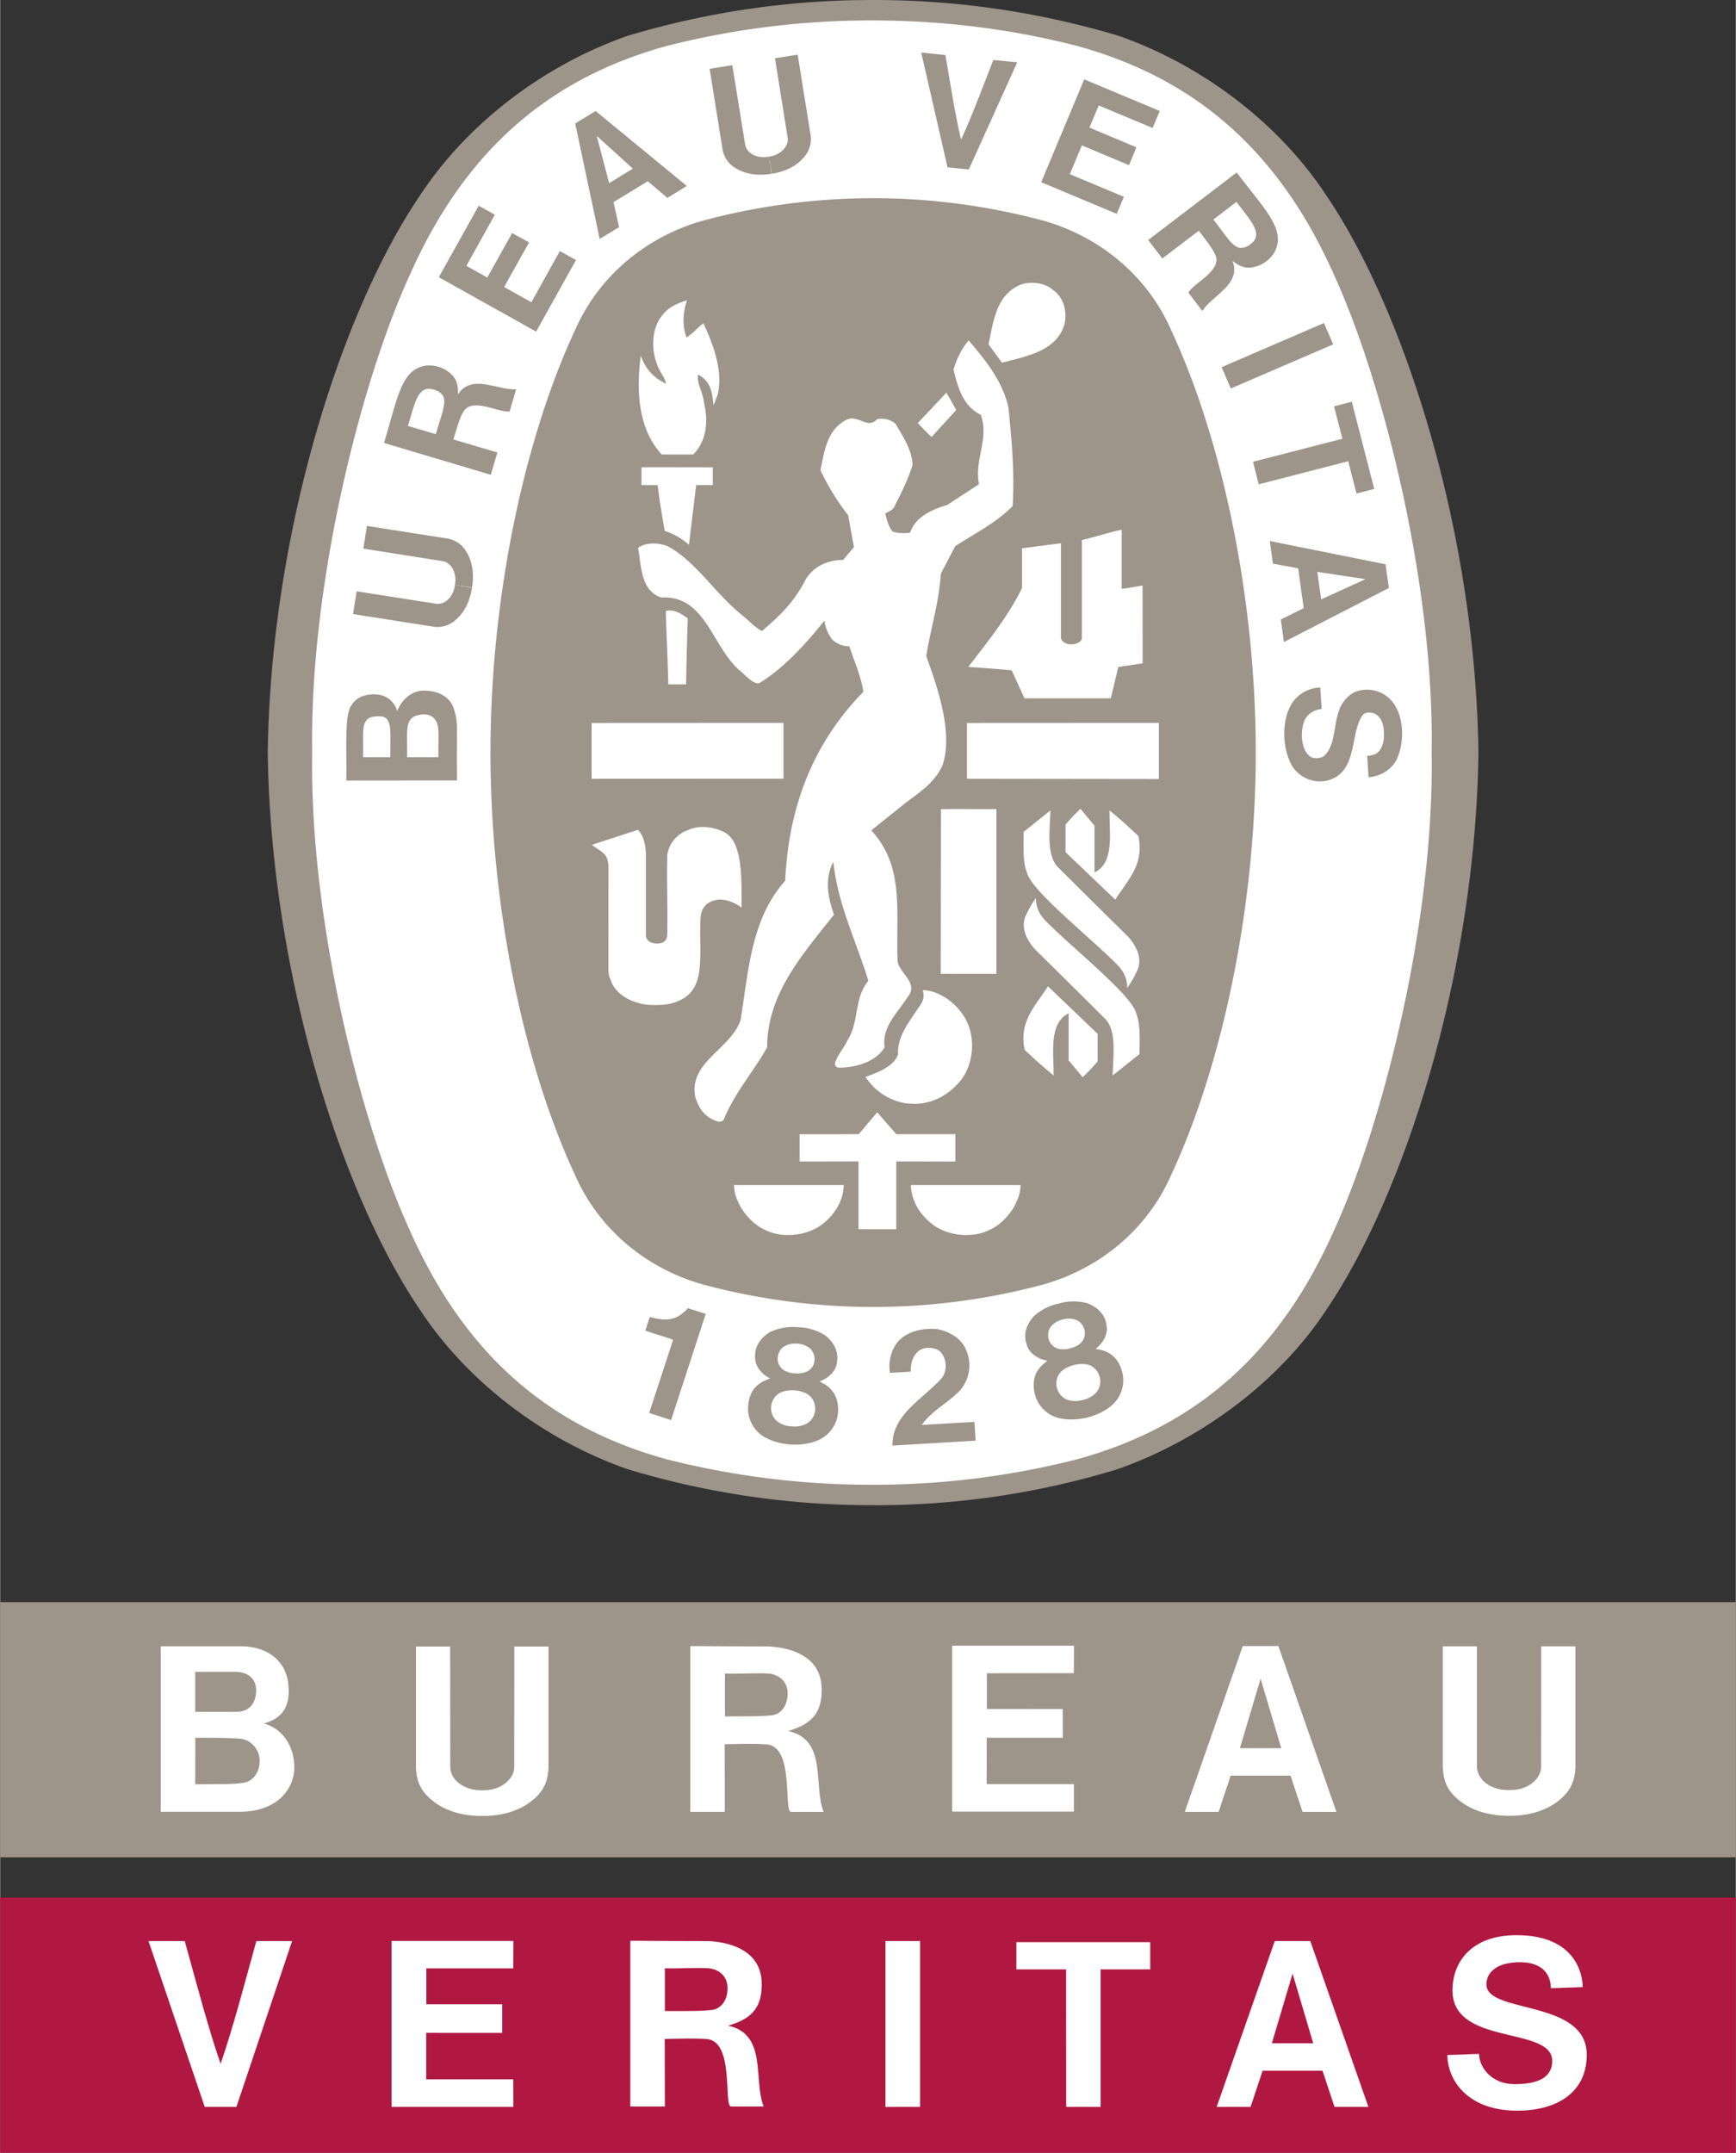 <svg xmlns="http://www.w3.org/2000/svg" width="2017" height="2500" viewBox="0 0 35.442 43.938"><rect x="0" y="0" width="35.442" height="43.938" fill="#333333" stroke="none"/><path d="M12.819.729c.059-.02-.06.019 0 0z"></path><path d="M12.819.729c.011-.003-.01.003 0 0z"></path><path d="M17.825 30.722h.037c1.73 0 3.36-.253 4.935-.729 1.693-.589 3.3-1.771 4.271-3.242 1.601-2.343 3.056-6.873 3.118-11.383v-.013c-.062-4.511-1.518-9.04-3.118-11.384-.971-1.471-2.542-2.652-4.235-3.242A17.404 17.404 0 0 0 17.825 0a17.38 17.38 0 0 0-5.006.729c-1.694.589-3.263 1.771-4.234 3.242-1.603 2.344-3.058 6.873-3.121 11.384v.013c.063 4.51 1.518 9.041 3.121 11.383.97 1.471 2.54 2.648 4.233 3.237a17.17 17.17 0 0 0 4.97.733h.037v.001z" fill="#9d948a"></path><path d="M29.231 15.361c.056 3.397-.979 7.521-1.978 9.716-1.104 2.507-2.793 4.032-5.272 4.71a16.858 16.858 0 0 1-4.176.517 16.92 16.92 0 0 1-4.183-.517c-2.48-.678-4.169-2.204-5.273-4.71-.999-2.195-2.033-6.319-1.978-9.716-.055-3.397.979-7.52 1.978-9.715C9.453 3.14 11.142 1.613 13.622.935a16.867 16.867 0 0 1 4.183-.518c1.44 0 2.841.175 4.176.518 2.479.678 4.168 2.205 5.272 4.711.998 2.195 2.034 6.318 1.978 9.715z" fill="#fff"></path><path d="M17.845 4.045c1.187 0 2.372.167 3.465.461 1.163.333 2.119 1.134 2.599 2.227 1.044 2.239 1.73 5.461 1.73 8.627 0 3.167-.686 6.389-1.73 8.627-.48 1.093-1.436 1.895-2.599 2.227a13.374 13.374 0 0 1-3.465.461h-.039a13.41 13.41 0 0 1-3.464-.461c-1.164-.332-2.12-1.134-2.601-2.227-1.043-2.238-1.729-5.46-1.729-8.627 0-3.167.687-6.389 1.729-8.627.481-1.093 1.437-1.895 2.601-2.227a13.459 13.459 0 0 1 3.464-.461h.039z" fill="#9d948a"></path><path d="M19.523 8.368c-.165-.278-.029-.029-.202-.353l.202.353zM15.996 14.754v1.139l-3.919.002v-1.139l3.919-.002zM15.109 24.616c-.084-.18-.116-.244-.124-.429h2.241c-.005.311-.183.615-.463.818-.312.227-.828.275-1.172.083-.196-.092-.374-.285-.482-.472z" fill="#fff"></path><path d="M17.527 23.705l-1.202.002v-.557l1.206-.001.379-.448c.186.215.198.231.39.448h1.205v.558l-1.207-.002v1.384h-.771v-1.384zM17.67 21.979c.246-.083.594-.224.665-.463-.019-.371.236-.669.427-.964.096-.129.108-.207.08-.345.384.015.772.334.92.694.152.364.094.841-.143 1.146-.295.359-.704.548-1.181.462a1.217 1.217 0 0 1-.768-.53zM14.778 16.981c-.214-.105-.503-.149-.742-.035a.629.629 0 0 0-.414.507c-.013.678.011.887 0 1.632-.013.118-.075.173-.221.173-.125-.007-.216-.068-.215-.175v-1.665c-.011-.176-.039-.349-.162-.481l-.862.28-.079.028c.219.162.319.167.339.435l-.002 2.129.013.113.031.074.024.067.03.055c.142.227.382.321.55.362.074.022.205.033.279.033.223.001.435-.014.663-.173.354-.278.276-.764.286-1.47.001-.198.015-.31.139-.423a.47.47 0 0 1 .379-.074.83.83 0 0 1 .325.152c.003-.609.022-1.36-.361-1.544zM22.773 19.652c-.629-.618-1.718-1.48-1.807-1.845-.094-.246-.063-.542-.069-.827.181-.143.332-.268.55-.439-.017.437-.077.879.133 1.138.515.512.98.975 1.443 1.428.173.187.31.453.197.699-.054.118-.127.25-.207.359 0-.239-.102-.376-.24-.513zM19.21 16.515c.479-.007.635.005 1.134-.003v3.364h-1.138l.004-3.361z" fill="#fff"></path><path d="M21.755 16.827c.121-.134.163-.183.304-.32l.287.344v.957c.404-.197.306-.77.306-1.268.239.196.36.307.589.522.13.572-.214.898-.471 1.3l-1.015-.969v-.566zM22.679 14.255l.153-.642.497-.074-.001-1.588c-.192.028-.271.049-.427.067v-1.206c-.261.053-.538.147-.813.211v2c-.003.097-.158.129-.189.127h-.042c-.099 0-.196-.068-.196-.135v-1.927l-.795.102v.813c-.28.571-.696 1.088-1.098 1.609.429.03.459.03.887.069l.261.572h1.763v.002zM13.64 13.859c-.013-.527-.035-.871-.047-1.389.164-.044.321.059.448.152-.021.661-.021.654-.034 1.346h-.363l-.004-.109zM13.569 10.836c-.087-.517-.095-.557-.144-.935h-.33v-.364c.57-.002.886.001 1.457.001v.363h-.34l-.147 1.22a1.36 1.36 0 0 0-.496-.285zM13.51 9.276c-.487-.522-.523-1.306-.429-2.016v-.002c.09.264.258.453.519.575-.029-.138-.152-.266-.192-.414-.113-.286-.103-.694.084-.946.133-.197.323-.278.532-.344-.079.236-.104.521-.006.76.136-.105.143-.112.249-.214.041-.038.06-.051.093-.076.194.414.414.984.287 1.468l-.081.209c-.03-.342-.086-.504-.315-.63-.029.199.098.341.126.6.094.401.02.796-.227 1.03h-.64zM19.523 8.368l-.503.551c-.136-.128-.147-.143-.283-.285.259-.271.285-.3.584-.619l.202.353zM20.182 7.027c.102-.477.156-1.027.682-1.227.198-.056.468-.03.636.118.225.164.289.438.234.694-.156.555-.775.657-1.276.792l-.276-.377zM23.661 14.754V15.9l-3.919-.005v-1.139l3.919-.002z" fill="#fff"></path><path d="M14.198 22.406c-.158-.724.715-.984.921-1.585.163-1.004.212-2.063.911-2.845.068-1.478.547-2.783 1.596-3.856-.05-.331-.187-.621-.286-.93a.487.487 0 0 1-.355-.143.8.8 0 0 1-.153-.38c-.364.454-.817.96-1.314 1.266-.092.051-.208-.057-.374-.212-.611-.481-.714-1.575-1.646-1.526-.422-.142-.403-.64-.472-1.014.158-.114.412-.108.6-.035.582.31.968.965 1.518 1.404.147.117.279.271.415.327.359-.31.648-.576.892-1.056.17-.271.451-.389.762-.394l.221-.261-.118-.65a4.753 4.753 0 0 1-.566-.921c.079-.373.128-.807.507-1.014.246-.152.448.197.649-.024a.436.436 0 0 1 .379.094c.154.267.336.532.345.842-.093.301-.236.581-.378.862-.033.064-.119.083-.178.128.034.127.065.271.153.369a.88.88 0 0 0 .354.02c.109-.33.463-.478.758-.566l.65-.424c-.104-.492.212-.925.035-1.417-.37-.173-.477-.594-.557-.921.06-.207.161-.423.308-.596l.022.025c.355.412.68.836.793 1.349.064.654.128 1.324.084 2.009-.35.35-.772.556-1.172.816l-.295.566c-.035.585-.207 1.113-.297 1.68.252.684.551 1.595.331 2.229-.168.378-.524.584-.787.793l-.666.532c.668.735.507 1.569.535 2.636-.007.256.455.472.208.766-.206.329-.526.595-.472 1.028-.204.342-.693.417-.925.414a.083.083 0 0 1-.089-.084c.049-.177.187-.314.26-.482.238-.364.129-.867.424-1.206-.243-.792-.61-1.527-.71-2.374l-.007-.052c-.198.388-.089.77.015 1.075-.655.827-1.365 1.621-1.365 2.708-.281.498-.68.952-.887 1.477-.07.088-.2.011-.28-.033-.187-.124-.232-.244-.297-.414zM21.392 18.839c.629.618 1.718 1.481 1.807 1.846.093.247.064.542.068.828-.182.142-.332.267-.552.437.017-.435.078-.878-.133-1.137-.514-.512-.979-.974-1.442-1.427-.172-.186-.31-.453-.197-.699.054-.118.128-.251.207-.359 0 .239.105.376.242.511z" fill="#fff"></path><path d="M22.41 21.667c-.12.132-.164.183-.305.32l-.287-.345v-.958c-.403.198-.306.77-.306 1.267a10.893 10.893 0 0 1-.59-.521c-.129-.572.216-.898.474-1.299l1.014.969v.567zM20.713 24.616c.084-.18.114-.244.124-.429h-2.24c.005.311.182.615.463.818.31.227.827.275 1.171.083.197-.092.374-.285.482-.472z" fill="#fff"></path><path d="M18.221 29.504c-.011-.621.598-.937.98-1.348.104-.1.142-.296.068-.46-.046-.103-.112-.153-.195-.173-.135-.031-.248-.011-.333.063-.119.111-.152.254-.146.409l-.425.026a.808.808 0 0 1 .166-.642c.198-.213.496-.273.786-.253.234.038.503.179.599.421a.774.774 0 0 1-.113.822c-.25.268-.579.413-.788.714l1.075-.062c.009.133.016.261.023.383l-1.697.1zM14.407 26.817l-.007.021-.7 2.146-.447-.146.481-1.47.006-.025c-.177-.062-.392-.124-.566-.185l.091-.278c.226.059.458.097.656-.066.072-.056.084-.071.123-.114l.363.117zM22.913 28.007c-.056-.211-.173-.381-.409-.449l-.137-.029c.14-.1.269-.298.222-.492-.032-.222-.192-.362-.393-.439a1.078 1.078 0 0 0-.577.007 1.077 1.077 0 0 0-.514.262c-.143.161-.219.36-.144.571.048.194.256.31.425.333l-.106.089c-.178.17-.202.375-.154.588a.681.681 0 0 0 .476.491c.176.045.386.042.592-.006.204-.051.394-.146.527-.269a.679.679 0 0 0 .192-.657zm-1.477-.612c-.054-.094-.055-.25.042-.344a.439.439 0 0 1 .222-.121.443.443 0 0 1 .253.003c.128.038.201.177.197.285a.278.278 0 0 1-.092.2.51.51 0 0 1-.213.103.505.505 0 0 1-.234.008.284.284 0 0 1-.175-.134zm.939 1.034a.544.544 0 0 1-.27.145.536.536 0 0 1-.306-.002.348.348 0 0 1-.215-.227.347.347 0 0 1 .127-.39.72.72 0 0 1 .216-.096.72.72 0 0 1 .238-.016c.153.02.263.137.293.286a.343.343 0 0 1-.083.3zM17.11 28.814c.009-.218-.053-.416-.257-.551l-.121-.069c.162-.053.345-.205.357-.403.034-.222-.076-.403-.244-.537a1.082 1.082 0 0 0-.553-.165 1.099 1.099 0 0 0-.569.097c-.184.112-.315.28-.307.503-.011.2.151.372.307.444l-.129.054c-.222.109-.305.298-.321.516a.675.675 0 0 0 .308.611c.153.096.356.156.566.169.209.013.419-.023.583-.101a.677.677 0 0 0 .38-.568zm-1.228-1.025c-.023-.104.023-.256.142-.316a.439.439 0 0 1 .249-.049.443.443 0 0 1 .239.079c.111.073.139.229.104.33a.277.277 0 0 1-.147.163.494.494 0 0 1-.233.035.499.499 0 0 1-.228-.062.274.274 0 0 1-.126-.18zm.588 1.267a.534.534 0 0 1-.3.057.507.507 0 0 1-.289-.093.344.344 0 0 1-.139-.282.348.348 0 0 1 .237-.334.67.67 0 0 1 .467.029c.14.063.21.209.194.361a.348.348 0 0 1-.17.262zM27.22 7.028l-2.091.901-.187-.435 2.089-.901.189.435zM19.345 3.415l-.537-2.342.494.051c.1.579.202 1.236.319 1.725.213-.455.445-1.078.659-1.625l.488.048-.989 2.187-.434-.044zM10.454 4.757l-.507.908-.428-.239.582-1.043-.329-.184-.815 1.459 1.987 1.11.814-1.46-.329-.183-.582 1.044-.556-.311.509-.911-.346-.19zM9.25 14.425c-.107-.245-.37-.342-.643-.328-.23.026-.404.182-.5.419a.458.458 0 0 0-.382-.338c-.229-.028-.447.034-.557.227-.149.193-.084 1.038-.101 1.526l2.26-.002v-.165c-.012-.899.04-1.007-.077-1.339zm-1.283 1.031h-.558c.016-.521-.07-.8.25-.835.189-.014.241.028.283.142.036.117.025.24.025.693zm.981-.001l-.633.001h-.006c.012-.507-.067-.803.233-.861.105-.028.236-.019.312.062.13.122.09.329.094.798zM27.238 8.293L27.6 8.2l.458 1.779-.362.093-.169-.658-1.828.471-.116-.46 1.825-.47-.17-.662zM15.75 3.547c-.252.042-.513.018-.723-.11a.552.552 0 0 1-.279-.407l-.261-1.625.463-.075.263 1.625c.026.134.144.215.268.24a.495.495 0 0 0 .217.002l.052.35z" fill="#9d948a"></path><path d="M15.756 3.546c.253-.039.492-.144.652-.332a.55.55 0 0 0 .138-.473l-.261-1.626-.464.074.26 1.625c.018.123-.069.25-.179.312a.481.481 0 0 1-.205.07l.059.35zM28.289 11.517l-2.363-.474.064.461.515.095.113.814-.467.231.063.46 2.143-1.103-.068-.484zm-1.314.717l-.079-.562.981.148h.004l-.001.001h.003-.005l-.903.413zM27.946 15.426l.043-.008.053-.013.037-.012c.149-.082.187-.282.177-.445-.005-.165-.057-.332-.21-.391-.08-.022-.182-.029-.235.054-.256.379-.079 1.186-.74 1.326a.672.672 0 0 1-.692-.308c-.205-.367-.222-.94.013-1.295a.714.714 0 0 1 .564-.301l.028.436c-.142.019-.282.091-.347.23-.096.228-.073.591.095.725.061.068.202.061.28.02.262-.189.208-.66.34-.975a.667.667 0 0 1 .294-.337.667.667 0 0 1 .719.122c.303.285.316.844.177 1.185-.079.235-.335.408-.6.424l-.028-.437h.032zM9.635 11.995c-.039.253-.142.493-.329.653a.551.551 0 0 1-.473.14l-1.627-.255.073-.464 1.626.254c.136.016.25-.07.312-.179a.489.489 0 0 0 .069-.207l.349.058z" fill="#9d948a"></path><path d="M9.636 11.989c.041-.253.015-.514-.114-.723a.547.547 0 0 0-.407-.277l-1.626-.255-.073.463 1.627.257c.121.021.215.144.239.266a.495.495 0 0 1 .004.217l.35.052zM12.159 2.266l-.417.254.5 2.357.397-.241-.116-.51.701-.427.4.34.397-.243-1.862-1.53zm.276 1.472l-.252-.96-.002-.004.002.002v-.003l.002.004.735.665-.485.296zM23.201 3.007l-.959-.403.19-.452 1.101.46.146-.347-1.543-.645-.878 2.099 1.543.646.145-.348-1.104-.462.246-.588.963.404.15-.364zM9.35 8.049c-.001-.157-.01-.288-.139-.412a.665.665 0 0 0-.519-.175c-.507.078-.574.66-.854 1.579l2.179.649.136-.454-.862-.256-.035-.01c.059-.21.143-.475.185-.532.156-.361.734-.007.962-.041l.134-.451c-.39.021-.911-.326-1.187.103zm-.453.813l-.571-.169c.125-.389.18-.781.454-.757.11.018.186.048.25.126.106.134-.03.424-.133.8zM25.25 3.52l-1.807 1.379.288.377.714-.544.031-.023c.133.171.299.395.321.462.2.339-.429.598-.533.803l.285.373c.211-.327.8-.545.615-1.02.127.091.238.16.416.128a.655.655 0 0 0 .446-.316c.233-.455-.196-.852-.776-1.619zm.34 1.412c-.079.078-.147.122-.25.127-.17.008-.324-.273-.567-.578l.472-.361c.241.328.525.605.345.812zM0 37.908h35.442V32.7H0v5.208z" fill="#9d948a"></path><path fill="#b01842" d="M0 43.938h35.442V38.73H0v5.208z"></path><path d="M9.844 36.538a.746.746 0 0 0 .318-.054c.175-.066.333-.233.335-.416l.001-2.462h.699v2.462c-.01.252-.073.465-.313.663-.278.238-.656.335-1.037.333H9.84c-.381.002-.758-.095-1.036-.333-.24-.198-.304-.411-.314-.663v-2.462h.699l.002 2.462c.007.202.16.35.335.416a.748.748 0 0 0 .318.054zM21.697 34.881l-1.549-.001v-.728l1.776-.002.003-.561h-2.488v3.386h2.486l-.001-.562h-1.78l.002-.945h1.553l-.002-.587zM30.814 36.534a.767.767 0 0 0 .318-.054c.175-.066.332-.233.335-.417l.001-2.461h.699v2.461c-.011.252-.075.466-.314.664-.278.238-.655.335-1.037.333h-.008c-.381.002-.758-.095-1.037-.333-.239-.197-.303-.411-.313-.664v-2.461h.698v2.461c.008.202.163.35.337.417a.778.778 0 0 0 .321.054zM3.28 33.601c.678.001 1.074 0 1.634 0 .522 0 .934.282.972.798.036.36-.076.669-.504.776.379.105.622.453.625.901.001.383-.296.903-1.127.903h-1.6v-3.378z" fill="#fff"></path><path d="M3.984 35.468c.25 0 .561-.003.895.017.263.017.42.242.42.453 0 .211-.115.424-.355.453-.241.028-.265.02-.961.027l.002-.944v-.006h-.001zM3.984 34.122h.82c.224 0 .423.117.423.377 0 .271-.15.439-.398.439h-.846v-.816h.001z" fill="#9d948a"></path><path d="M26.101 33.596h-.728l-1.184 3.385h.692l.245-.74h1.223l.246.74h.692l-1.186-3.385zm-.786 2.085l.422-1.415v-.007l.001.004.001-.004v.007l.421 1.415h-.845zM16.092 35.331c.348-.113.72-.264.68-.92-.035-.569-.556-.78-1.078-.807-.582 0-.953-.003-1.602-.007v3.383h.704l-.001-1.38c.323-.004.527-.019.852.003.58.036.343 1.377.503 1.378h.665c-.215-.534.084-1.477-.723-1.65zm-.343-.321c-.201.019-.301.022-.949.021v-.873c.332.008.695-.016.894 0 .201.018.384.153.386.402 0 .249-.131.431-.331.45zM4.177 43.001l-1.148-3.384h.74c.235.843.486 1.801.732 2.505.246-.705.497-1.662.73-2.505h.73l-1.137 3.384h-.647zM10.251 40.907l-1.549-.001v-.731h1.775l.003-.56H7.992v3.386h2.487l-.002-.562H8.699v-.948l1.552.001v-.585zM18.078 39.617h.707v3.384h-.707v-3.384zM20.751 40.195v-.555h2.733v.555h-1.012v2.806h-.704l-.002-2.806h-1.015zM26.753 39.617h-.726l-1.186 3.384h.693l.245-.738h1.223l.245.738h.692l-1.186-3.384zm-.785 2.085l.422-1.417v-.005l.002.003v-.003.005l.42 1.417h-.844zM14.866 41.345c.349-.112.72-.263.682-.92-.036-.569-.557-.78-1.079-.807-.582 0-.954-.003-1.602-.007v3.383h.706l-.003-1.379c.323-.004.526-.018.852.001.58.036.344 1.378.503 1.378h.666c-.217-.535.082-1.477-.725-1.649zm-.344-.32c-.201.019-.301.022-.949.02v-.871c.332.006.694-.019.895 0 .2.016.384.152.385.401.001.248-.13.43-.331.45zM29.552 41.943c0 .493.395 1.136 1.425 1.136.831 0 1.421-.384 1.421-1.141 0-1.14-2.049-.829-2.049-1.435 0-.236.194-.454.689-.454.458 0 .626.254.626.53l.651-.022c0-.217-.11-1.06-1.352-1.06-.893 0-1.307.521-1.307 1.128 0 1.141 2.037.72 2.037 1.439 0 .397-.407.474-.771.474-.471 0-.723-.35-.723-.618l-.647.023z" fill="#fff"></path></svg>